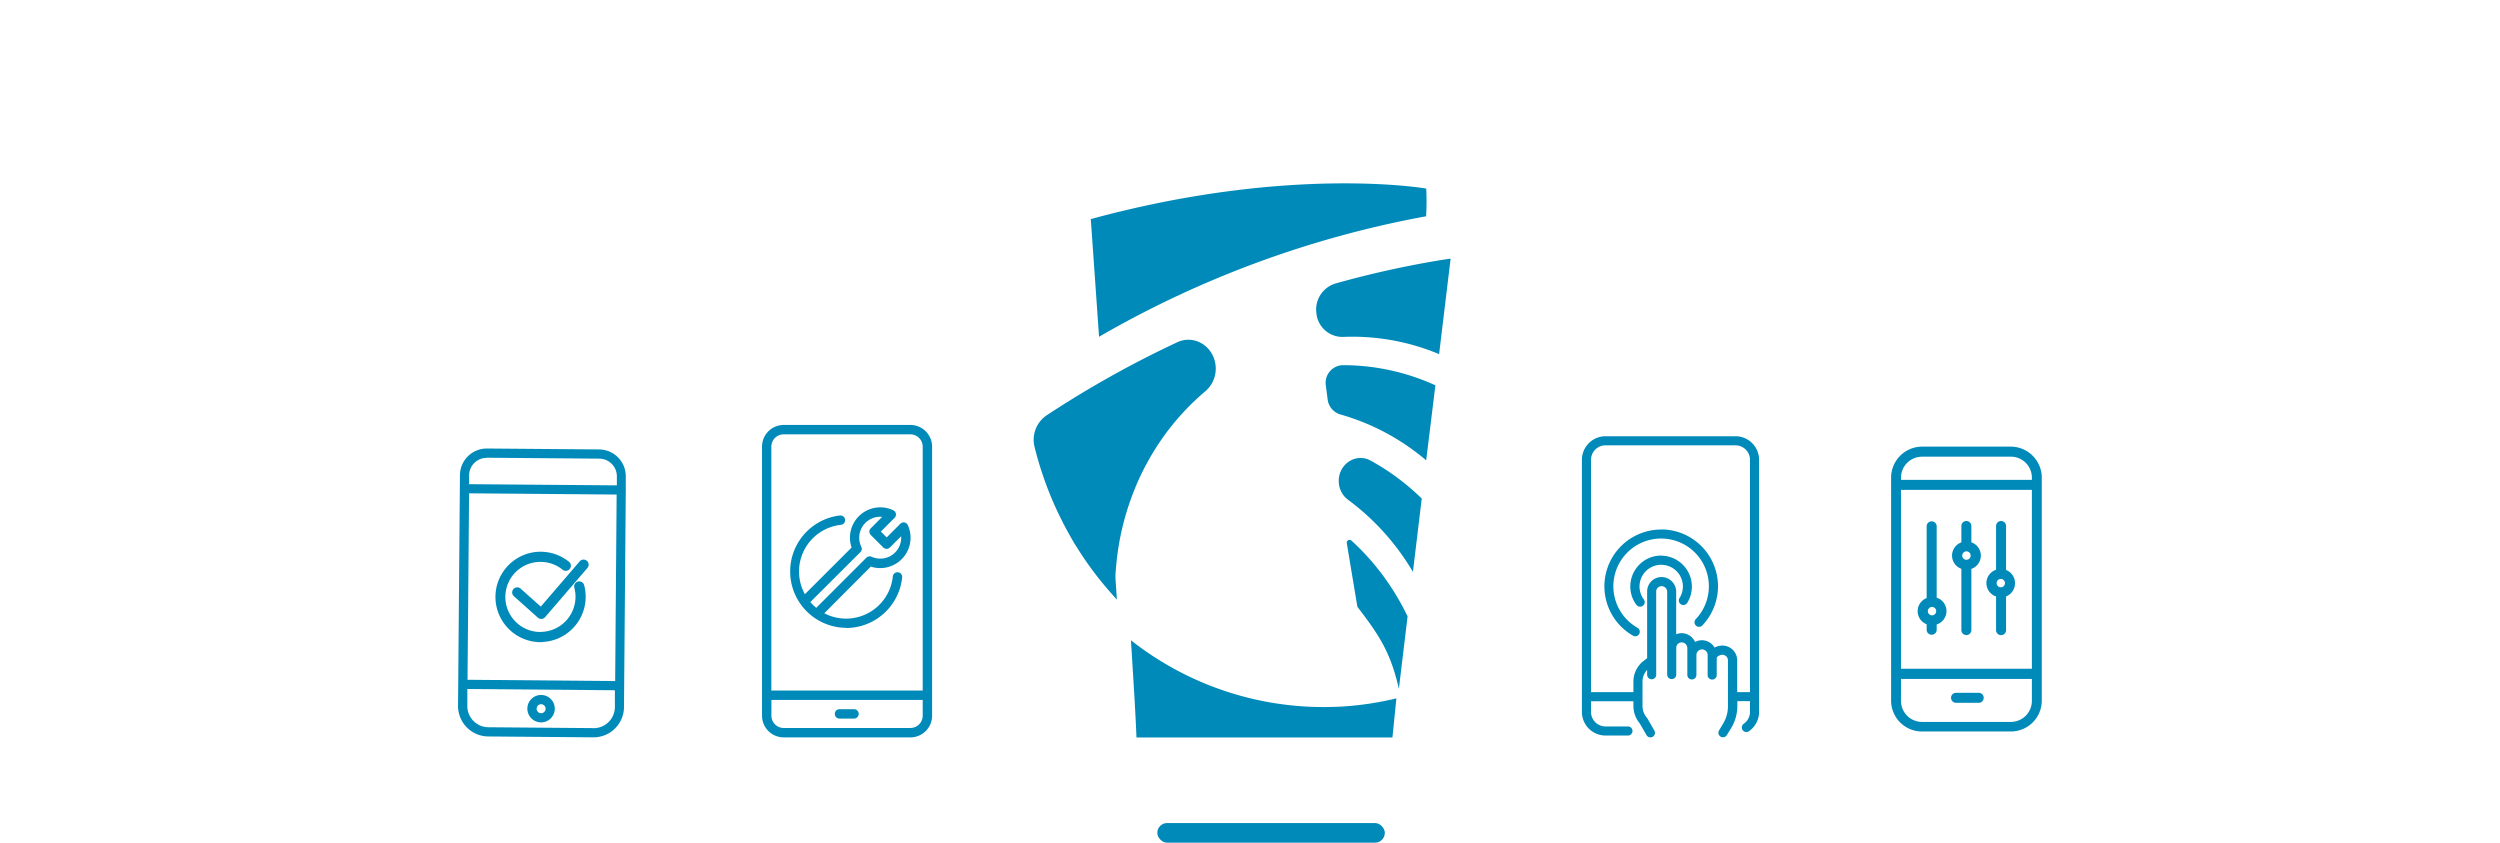 <svg xmlns="http://www.w3.org/2000/svg" viewBox="0 0 890 300"><defs><style>.cls-1{fill:#008ab9;}</style></defs><g id="graficos"><rect class="cls-1" x="412" y="293" width="81" height="7" rx="3.5"/><path class="cls-1" d="M478,130a6.3,6.3,0,0,0-6,7.3l.64,4.88a6.37,6.37,0,0,0,4.51,5.36,81.53,81.53,0,0,1,30.57,16.34L511,137.17A79.33,79.33,0,0,0,478.1,130Z"/><path class="cls-1" d="M476.67,172.35h0a8.2,8.2,0,0,0,3.21,5.55A86.33,86.33,0,0,1,503,203.59l3.14-26.1A83.38,83.38,0,0,0,488,164C482.38,160.89,475.8,165.75,476.67,172.35Z"/><path class="cls-1" d="M481.05,192.4a1,1,0,0,0-1.6.93l3.74,22.44a1.1,1.1,0,0,0,.2.47c7.62,9.9,11.71,16.11,14.61,29l3.1-25.79a89.08,89.08,0,0,0-8.79-14.6A86,86,0,0,0,481.05,192.4Z"/><path class="cls-1" d="M471.07,251.71a110.8,110.8,0,0,1-68.45-23.77l.06,1c.48,7.58.89,14.34,1.22,19.91.35,6.22.6,11,.68,13.68h91.13s.44-4.28,1.17-11.57c.08-.75.15-1.53.24-2.35a109.76,109.76,0,0,1-19.62,2.93C475.37,251.64,473.23,251.71,471.07,251.71Z"/><path class="cls-1" d="M507.69,77a89.68,89.68,0,0,0,.05-9.87S459.33,58.64,388.32,78c0,0,1.25,17.57,2.94,41.89A362.91,362.91,0,0,1,507.69,77Z"/><path class="cls-1" d="M506.73,93.67q-15.9,2.92-31.35,7.27a9.68,9.68,0,0,0-6.73,10.68,9.31,9.31,0,0,0,9.43,8.32,80,80,0,0,1,26.37,3.31,78.22,78.22,0,0,1,7.87,2.82l4.1-34C513.18,92.53,510,93.07,506.73,93.67Z"/><path class="cls-1" d="M407.65,166.1a1.62,1.62,0,0,0,.1-.18,93.17,93.17,0,0,1,5.42-9,88.41,88.41,0,0,1,15.95-17.65,10.6,10.6,0,0,0,3.49-10.11c-1.26-6.42-7.83-10-13.52-7.31q-13.65,6.38-26.73,13.87-10.07,5.75-19.75,12.13a10.51,10.51,0,0,0-4.31,11.25A124.53,124.53,0,0,0,377.37,184c.5,1,1,2.05,1.56,3.07l.22.43c.71,1.34,1.45,2.67,2.2,4,.13.21.24.43.37.64.51.88,1,1.74,1.58,2.6a121.43,121.43,0,0,0,11.88,16c.61.69,1.21,1.38,1.83,2.06l.6.64q-.24-3.63-.49-7.41a11.1,11.1,0,0,1,0-1.29c0-.81.09-1.62.16-2.43A96.07,96.07,0,0,1,398.86,191c.39-1.94.84-3.84,1.34-5.72v0c.05-.21.1-.41.16-.62q.74-2.67,1.62-5.26.83-2.43,1.77-4.8A91.42,91.42,0,0,1,407.65,166.1Z"/><path class="cls-1" d="M617.85,155.3h-46.3a8.41,8.41,0,0,0-8.39,8.4v89.75a8.41,8.41,0,0,0,8.39,8.4h8a1.62,1.62,0,0,0,0-3.24h-8a5.16,5.16,0,0,1-5.15-5.16v-3.81h15.1v1.68a9.67,9.67,0,0,0,2.26,6.22l2.4,4.16a1.61,1.61,0,0,0,1.4.81,1.69,1.69,0,0,0,.81-.21,1.62,1.62,0,0,0,.59-2.21l-2.47-4.3a1.44,1.44,0,0,0-.18-.25,6.42,6.42,0,0,1-1.58-4.22v-8.7a6,6,0,0,1,1.65-4.12v1.58a1.62,1.62,0,1,0,3.23,0V210.67a1.91,1.91,0,0,1,1.9-2,2,2,0,0,1,2,2v19.38a1.36,1.36,0,0,0,0,.29v9.8a1.62,1.62,0,0,0,3.24,0v-9.56c0-.05,0-.1,0-.15a1.94,1.94,0,0,1,1.95-1.74h0a1.88,1.88,0,0,1,1.36.58,2.11,2.11,0,0,1,.63,1.49v2.31a1.94,1.94,0,0,0,0,.24v6.83a1.62,1.62,0,1,0,3.23,0v-6.71a1,1,0,0,0,0-.24,2,2,0,0,1,4,0,1,1,0,0,0,0,.16v6.83a1.62,1.62,0,1,0,3.23,0v-5.65a1.11,1.11,0,0,0,0-.19c0-.68,1.26-1.24,2-1.24a2,2,0,0,1,2,2v16.31a12,12,0,0,1-1.79,6.31L612,260a1.62,1.62,0,0,0,.52,2.23,1.66,1.66,0,0,0,.85.24,1.62,1.62,0,0,0,1.38-.77l1.46-2.36a15.22,15.22,0,0,0,2.28-8v-1.73H623v3.81a5.14,5.14,0,0,1-2.28,4.28,1.62,1.62,0,0,0,1.81,2.68,8.37,8.37,0,0,0,3.7-7V163.7A8.4,8.4,0,0,0,617.85,155.3Zm.59,91.11V235.06a5.27,5.27,0,0,0-5.28-5.24,6.13,6.13,0,0,0-2.77.71,5.22,5.22,0,0,0-6.95-2,5.28,5.28,0,0,0-4.8-3.12,5.39,5.39,0,0,0-1.92.39V210.67a5.23,5.23,0,0,0-5.21-5.24,5.13,5.13,0,0,0-5.13,5.24v23.65l-1.68,1.31-.07.06a9.25,9.25,0,0,0-3.13,6.93v3.79H566.4V163.7a5.16,5.16,0,0,1,5.15-5.16h46.3A5.17,5.17,0,0,1,623,163.7v82.71Z"/><path class="cls-1" d="M591.39,197.78a11,11,0,0,0-11,11,10.84,10.84,0,0,0,2.17,6.54,1.6,1.6,0,0,0,1.3.65,1.58,1.58,0,0,0,1-.32,1.6,1.6,0,0,0,.33-2.26,7.72,7.72,0,1,1,13.92-4.61,7.77,7.77,0,0,1-1.25,4.21,1.62,1.62,0,0,0,2.71,1.76,11,11,0,0,0-9.18-16.93Z"/><path class="cls-1" d="M591.39,188.51a20.23,20.23,0,0,0-10.16,37.72,1.62,1.62,0,1,0,1.63-2.79,17,17,0,1,1,20.81-3,1.62,1.62,0,0,0,2.34,2.24,20.23,20.23,0,0,0-14.62-34.2Z"/><path class="cls-1" d="M715.87,159H684.23a11.06,11.06,0,0,0-11,11v79.41a11,11,0,0,0,11,11h31.64a11,11,0,0,0,11-11V170.06A11.06,11.06,0,0,0,715.87,159Zm-39.12,15.4h46.6v63.66h-46.6Zm7.48-11.83h31.64a7.49,7.49,0,0,1,7.48,7.47v.8h-46.6v-.8A7.48,7.48,0,0,1,684.23,162.59ZM715.87,257H684.23a7.49,7.49,0,0,1-7.48-7.48v-7.82h46.6v7.82A7.49,7.49,0,0,1,715.87,257Z"/><path class="cls-1" d="M704.42,246.64h-8.07a1.78,1.78,0,1,0,0,3.56h8.07a1.78,1.78,0,1,0,0-3.56Z"/><path class="cls-1" d="M717.34,207.59a5,5,0,0,0-3.18-4.68V187.25a1.78,1.78,0,0,0-3.56,0v15.59a5,5,0,0,0,0,9.5v12a1.78,1.78,0,1,0,3.56,0v-12A5.07,5.07,0,0,0,717.34,207.59Zm-5.05,1.49a1.49,1.49,0,1,1,1.49-1.49A1.49,1.49,0,0,1,712.29,209.08Z"/><path class="cls-1" d="M689.46,212.81V187.25a1.79,1.79,0,0,0-3.57,0v25.66a5,5,0,0,0,0,9.33v2.07a1.79,1.79,0,0,0,3.57,0v-2a5,5,0,0,0,0-9.53Zm-1.66,6.25a1.49,1.49,0,1,1,1.49-1.49A1.49,1.49,0,0,1,687.8,219.06Z"/><path class="cls-1" d="M701.81,193.07v-5.82a1.78,1.78,0,1,0-3.56,0v5.83a5,5,0,0,0,0,9.42v21.81a1.78,1.78,0,1,0,3.56,0V202.52a5,5,0,0,0,0-9.45Zm-1.76,6.21a1.49,1.49,0,1,1,0-3,1.49,1.49,0,0,1,0,3Z"/><path class="cls-1" d="M324.08,151.28H279a7.73,7.73,0,0,0-7.72,7.72v95.79a7.72,7.72,0,0,0,7.72,7.72h45.1a7.73,7.73,0,0,0,7.73-7.72V159A7.74,7.74,0,0,0,324.08,151.28ZM279,154.63h45.1a4.38,4.38,0,0,1,4.38,4.37v86.83H274.6V159A4.38,4.38,0,0,1,279,154.63Zm45.1,104.53H279a4.38,4.38,0,0,1-4.38-4.37v-5.62h53.86v5.62A4.38,4.38,0,0,1,324.08,259.16Z"/><path class="cls-1" d="M304.11,252.47H299a1.68,1.68,0,1,0,0,3.35h5.15a1.68,1.68,0,0,0,0-3.35Z"/><path class="cls-1" d="M301.17,223.56a20.06,20.06,0,0,0,20-18,1.67,1.67,0,1,0-3.33-.34,16.72,16.72,0,0,1-24.39,13.1L310,201.71A10.81,10.81,0,0,0,323.21,187,1.69,1.69,0,0,0,322,186a1.66,1.66,0,0,0-1.48.46l-4.86,4.86-2.08-2.08,4.89-4.89a1.67,1.67,0,0,0,.47-1.47,1.7,1.7,0,0,0-.94-1.23,10.8,10.8,0,0,0-14.83,13.27l-16.63,16.62a16.72,16.72,0,0,1,12.83-24.7,1.67,1.67,0,1,0-.36-3.33,20.07,20.07,0,0,0,2.18,40Zm5.13-27a1.67,1.67,0,0,0,.33-1.89A7.46,7.46,0,0,1,314.06,184L310,188.08a1.65,1.65,0,0,0-.5,1.18,1.67,1.67,0,0,0,.5,1.19l4.44,4.45a1.68,1.68,0,0,0,2.37,0l4-4a7.45,7.45,0,0,1-10.51,7.31,1.68,1.68,0,0,0-1.88.34l-17.84,17.84a16.34,16.34,0,0,1-2.1-2.06Z"/><path class="cls-1" d="M192.67,220.34a1.86,1.86,0,0,1-1.19-.46l-8.57-7.65a1.81,1.81,0,0,1,2.41-2.7l7.19,6.43,13.92-16.18a1.81,1.81,0,0,1,2.74,2.36l-15.12,17.57a1.8,1.8,0,0,1-1.25.62Z"/><path class="cls-1" d="M192.3,228.61c-.49,0-1,0-1.44-.08a16.1,16.1,0,0,1,.26-32.06,13.9,13.9,0,0,1,2.58,0,16,16,0,0,1,8.77,3.46,1.81,1.81,0,1,1-2.26,2.82,12.43,12.43,0,0,0-6.83-2.68,10.78,10.78,0,0,0-2,0,12.48,12.48,0,0,0-.21,24.86,11.27,11.27,0,0,0,1.93,0,12.51,12.51,0,0,0,11.78-12.36,12.34,12.34,0,0,0-.43-3.38,1.81,1.81,0,0,1,3.49-.95,16.35,16.35,0,0,1,.56,4.36,16.12,16.12,0,0,1-15.14,15.93C193.05,228.6,192.68,228.61,192.3,228.61Z"/><path class="cls-1" d="M192.58,257.17a4.88,4.88,0,1,1,4.92-4.83A4.88,4.88,0,0,1,192.58,257.17Zm.06-6.47a1.6,1.6,0,0,0,0,3.2,1.6,1.6,0,1,0,0-3.2Z"/><path class="cls-1" d="M213.37,160l-40-.33a9.56,9.56,0,0,0-9.63,9.47l-.68,82.13a10.84,10.84,0,0,0,10.75,10.91l37.42.31a10.83,10.83,0,0,0,10.91-10.73l.64-77.31,0-1.57,0-3.25A9.56,9.56,0,0,0,213.37,160Zm-40,2.95,40,.33a6.29,6.29,0,0,1,6.23,6.32l0,3.19L167,172.37l0-3.18A6.27,6.27,0,0,1,173.37,163Zm46.15,13.11L219,242.46,166.44,242l.55-66.38Zm-8.24,83.15-37.42-.31a7.55,7.55,0,0,1-7.49-7.61l0-6,52.53.44,0,6A7.56,7.56,0,0,1,211.28,259.23Z"/></g></svg>